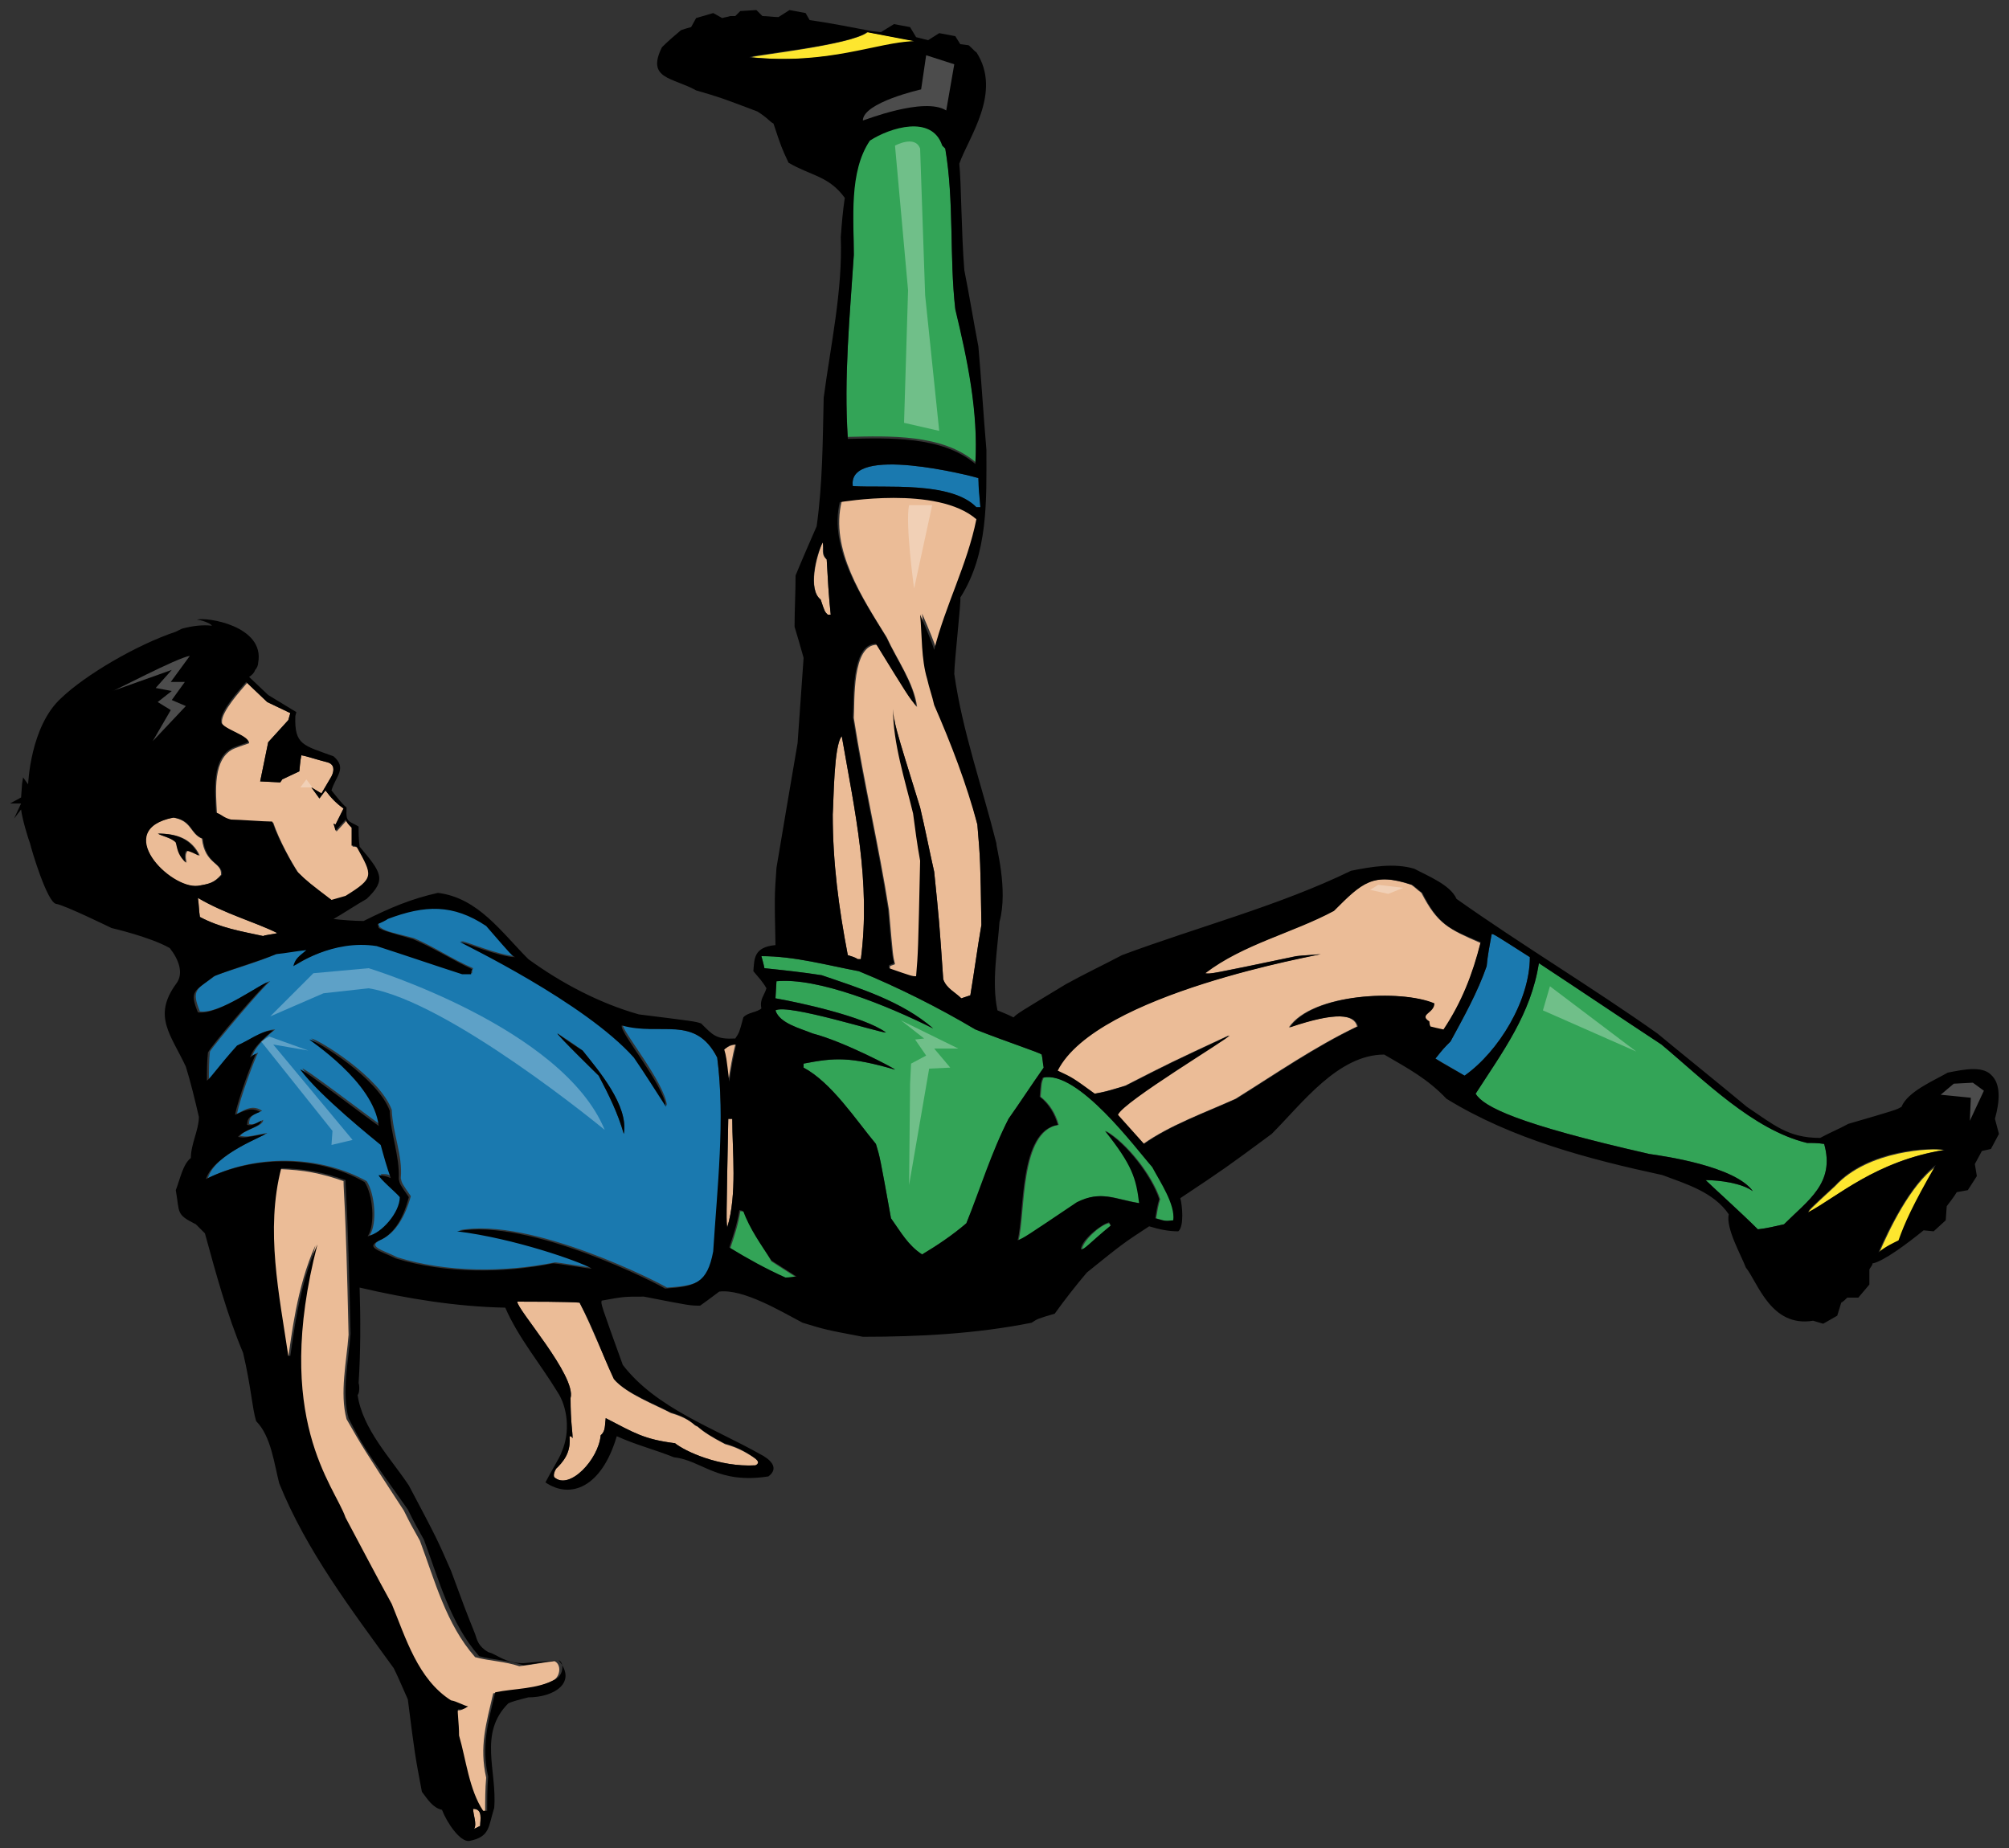 <?xml version="1.0" encoding="utf-8"?>
<!-- Generator: Adobe Illustrator 17.0.0, SVG Export Plug-In . SVG Version: 6.00 Build 0)  -->
<!DOCTYPE svg PUBLIC "-//W3C//DTD SVG 1.1//EN" "http://www.w3.org/Graphics/SVG/1.1/DTD/svg11.dtd">
<svg version="1.1" id="layer_1" xmlns="http://www.w3.org/2000/svg" xmlns:xlink="http://www.w3.org/1999/xlink" x="0px" y="0px"
	 width="200px" height="184px" viewBox="0 0 200 184" enable-background="new 0 0 200 184" xml:space="preserve">
<rect x="0" y="0" width="200" height="184" fill="#333333" stroke="none"/>
<path id="color4" fill="#1A79AF" d="M97.4,47.6c0.1,0.9,0.1,1.9,0.2,2.9h-0.4c-2.6-2.6-9.1-1.9-12.3-2.1
	C84.3,44.2,96.8,47.4,97.4,47.6z M71.4,105.3c0.8,6.2,0.1,13-0.2,19.2c-0.6,3.2-1.8,3.5-4.8,3.7c-0.4-0.3-13.5-7.1-20.7-5.7
	c5.7,0.6,12.2,2.9,13.4,3.7c-0.1,0.1-3.9-0.6-3.9-0.5c-5,1-10.7,1-15.6-0.5c-1.6-0.8-3.3-1.1-1.4-1.9c1.8-1,2.5-3.5,2.7-4.2
	c-0.9-1.3-0.9-1.3-1-1.8c0.2-2.3-0.8-4.4-0.9-6.8c-1.2-3.3-7.3-7-8-7.1c-0.1,0.1,6.4,4.2,6.9,8.6c-1.3-0.9-7.7-5.8-7.8-5.6
	c1.9,2.6,7.4,7,8,7.5c0.3,1.1,0.7,2.2,1,3.3c-0.5-0.3-0.5-0.3-1.2-0.3c0,0.2,1.8,1.7,2.1,2.2c0,1.5-1.8,3.6-3.2,3.9
	c0.8-1.2,0.5-4.2-0.3-5.4c-4.7-2.6-11-2.7-15.8-0.3c0.7-2.5,5.9-4.3,5.9-4.5c-2,0.4-2,0.4-2.7,0.3c0.5-0.7,2.3-0.9,2.3-1.6
	c-0.8,0.4-1,0.5-1.4,0.4c0-0.7,0.3-0.9,1.3-1.3c-0.9-0.6-1.6-0.2-2.5,0.3c0.3-1.6,1.8-5.6,2.1-6.1c-0.2,0.1-0.4,0.2-0.6,0.4
	c0.3-1.2,2.3-2.7,2.3-2.7c-1.2,0-2.5,1.1-3.6,1.5c-1.8,2.1-2.7,3.3-3,3.5c0-0.9,0-1.9,0.1-2.8c0.5-0.8,5.3-6.5,6-7
	c-0.6,0-4.9,3.3-7,3c-0.9-2.2-0.3-2.2,1.6-3.6c2-0.7,4.2-1.3,6.2-2.2c1-0.2,2-0.3,3-0.4c-0.7,0.6-1.1,0.8-1.3,1.6
	c0.2-0.1,3.9-2.7,8.3-2c2.8,0.9,5.7,1.8,8.5,2.8h0.8c0-0.2,0-0.3,0.1-0.5c-2.1-0.9-3.8-2.1-5.9-3c-2.8-0.7-2.8-0.7-3.4-1.1
	c-0.1-0.2-0.1-0.3-0.1-0.4c0.3-0.1,0.9-0.4,1-0.5c3.6-1.3,6.4-1.5,9.8,0.7c2.6,3,2.6,3,2.9,3.1c-1.6,0-5.3-1.6-5.5-1.5
	c0.3,0.3,12.4,6,17.3,11.5c1,1.6,2.1,3.3,3.2,4.9c-0.2-2.3-4.6-7.6-4.4-8.1C65.8,103.2,69.2,101,71.4,105.3z M58,104.6
	c-0.8-0.6-1.7-1.2-2.5-1.7c-0.1,0.1,4.1,4.2,4.1,4.2c1,1.9,1.9,3.7,2.5,5.8C62.6,110.1,59.6,106.6,58,104.6z M148.5,93
	c-0.2,1.1-0.4,2.1-0.5,3.2c-0.9,2.6-2.3,5.1-3.6,7.5c-0.7,0.7-0.7,0.7-1.5,1.7c0.9,0.5,1.9,1.1,2.9,1.7c3.4-2.4,6.5-7.5,6.5-11.8
	C148.7,93,148.7,93,148.5,93z"/>
<path id="color3" fill="#FDE62F" d="M86.4,3.2l4.8,0.9c0,0-0.1,0-0.1,0c-3.7,0.2-8.5,2.4-16.3,1.6C75.2,5.5,84.7,4.5,86.4,3.2z
	 M187.1,124.7c0.6-0.5,1.5-1,2-1.1c0.6-1.7,1.4-3.5,3.7-7.5C190.2,117.9,188,122.6,187.1,124.7z M182.7,118.1
	c-2.6,2.4-2.6,2.4-2.7,2.7c2.9-1.7,6.8-5.2,13.5-6.3C192.4,114.3,186,114.5,182.7,118.1z"/>
<path id="color2" fill="#EBBC97" d="M47.8,181.8c-0.2,0.1-0.4,0.2-0.6,0.3c0.3-0.5-0.1-1.4-0.1-2C48.1,180.1,47.8,181.2,47.8,181.8z
	 M19.7,88.2c-2.8,0.4-8.6-5.6-2.5-6.8c1.9,0.3,1.7,1.6,2.9,2.1c0.3,2.6,2,2.3,1.9,3.6C21.3,87.9,20.9,88,19.7,88.2z M19.9,85.2
	c-0.8-1.7-2.3-2.2-4.1-2.2c0,0.2,1.3,0.4,1.8,0.9c0.2,0.9,0.3,1.3,1,2c-0.2-0.6-0.1-1.2,0.2-1.2C19.1,84.8,19.5,84.9,19.9,85.2z
	 M19.7,89.4c0.1,0.6,0.1,1.3,0.2,1.9c2.1,1.1,4,1.4,6.3,1.9c0.1-0.1,1.2-0.2,1.4-0.3C25.4,91.8,22.4,91,19.7,89.4z M72.4,122.2
	c1-3.3,0.5-7.5,0.5-10.8h-0.4C72.3,121.6,72.3,121.6,72.4,122.2z M73.2,104c-0.5,0.1-0.5,0.1-1.2,0.5c0.2,0.7,0.2,0.7,0.5,3.2
	C72.7,106.4,72.9,105.2,73.2,104z M21.6,81c0.6,0.2,0.7,0.5,1.5,0.7c0.7,0,3.3,0.2,4.1,0.2c0.6,1.8,1.9,4.1,2.5,5
	c0.9,0.9,1.3,1.2,3.4,2.8c0.4-0.1,1-0.3,1.4-0.4c2.9-1.8,2.7-2,1.1-4.9c-0.2-0.1-0.3-0.1-0.5-0.1v-1.8c-0.3-0.3-0.5-0.5-0.6-0.8
	l-1,1.1L33.2,82l0.2,0.1l0.8-1.6c0,0,0,0,0,0c-0.7-0.5-1.2-1-1.8-1.8l-0.6,0.8L31,78.4l1,0.6l1-1.7c0.3-0.6,0.3-1.2-0.4-1.4
	c-1.2-0.3-2-0.6-2.6-0.7c-0.1,0.4-0.2,1.6-0.2,1.6l-1.7,0.8l-0.2,0.3l-2-0.1l0.8-3.9l2-2.2l0.2-0.7l-2.3-1.1l-2-1.9
	c-0.6,0.7-2.6,2.9-2.5,3.9c-0.1,0.7,2.8,1.4,2.7,2.1c-0.6,0.2-1.4,0.5-1.4,0.5C21.1,75.4,21.5,79,21.6,81z M93.2,70.1
	c-0.2-0.9-0.5-1.7-0.7-2.6c-0.6-2-0.5-4.3-0.7-6.4c0.7,1.6,1.3,3.1,1.4,3.5c1.1-4.4,3.3-8.5,4.2-13c-3.9-3.4-13.5-1.7-13.6-1.7
	c-1.2,4.8,2.1,9.7,4.5,13.6c1,2.2,2.7,4.5,3,6.9c-0.8-1-0.8-1-4-6.2c-2.5,0-2.2,5.6-2.3,7.3c1,6.4,2.5,12.7,3.5,19.1
	c0.4,4.6,0.4,4.6,0.6,5.4c-0.2,0.1-0.3,0.1-0.5,0.2v0.3c2.3,0.8,2.3,0.8,2.7,0.8c0.2-2.4,0.2-2.4,0.4-11.5c-0.3-1.6-0.5-3.2-0.7-4.7
	c-0.8-3.3-2-7-2-10.4C89,72,89,72,91.6,80.4c0.5,2.1,0.9,4.2,1.4,6.4c0.5,4.9,0.5,4.9,0.9,10.7c0.3,0.9,1.2,1.3,1.8,1.9
	c0.3-0.1,0.6-0.2,0.9-0.3c0.4-2.4,0.7-4.7,1.1-7c-0.1-6.4-0.1-6.4-0.4-10C96.3,77.9,94.8,74,93.2,70.1z M82.9,81.1
	c0,4.8,0.6,9.3,1.5,14c0.3,0.1,0.7,0.2,1,0.4h0.3c1-7.7-0.6-14.7-1.9-22.2C83,74.2,83,79.7,82.9,81.1z M141.5,88.9
	c-0.4-0.3-0.7-0.6-1-0.8c-3.9-1.3-5-0.2-7.8,2.6c-4.1,2.2-9,3.3-12.8,6.2c0.5,0.1,0.5,0.1,9.1-1.7c0.8-0.1,1.6-0.1,2.4-0.2
	c-0.1,0.1-22.3,3.9-26.2,11.6c1.5,0.7,1.5,0.7,3.7,2.3c1.1-0.2,1.1-0.2,3.1-0.8c4.5-2.3,4.5-2.3,10.3-5c0.1,0.2-10.6,6.6-11.1,7.9
	c0.8,0.9,1.7,1.9,2.6,2.9c2.7-1.9,6.1-3.1,9.2-4.5c4-2.5,7.9-5.2,12.1-7.2c-0.3-1.2-2.1-1.5-6.8,0.1c2.3-3.4,11.1-3.8,14.4-2.4
	c0,1-1.6,1.1-0.5,1.8c0.1,0.2,0.1,0.4,0.2,0.6c0.4,0.1,0.8,0.2,1.3,0.3c1.8-2.7,2.9-5.5,3.7-8.7C144.2,92.5,143.1,92,141.5,88.9z
	 M81.9,54c-0.6,1.3-1.5,4.7-0.2,5.7c0.4,1.2,0.4,1.2,0.7,1.5h0.3c-0.2-1.8-0.3-3.7-0.4-5.5C81.7,55.2,82,54.7,81.9,54z M75,145.1
	c-0.9-0.6-1.7-1-2.8-1.3c-2.7-1.4-2.6-1.8-2.9-1.8c-0.8-0.7-1.5-1-2.5-1.3c-1.5-0.8-4.4-1.9-5.6-3.3c-1.4-2.9-2.1-4.9-3.5-7.7
	c-1.1-0.1-5.1-0.1-6.2-0.1c-0.1,0.7,5.9,7.4,5.3,9.6c0,2.5,0.2,3.2,0.2,4c-0.3-0.4,0-0.1-0.3-0.2c0.1,1.2-0.2,2.1-1.2,3.1
	c-0.2,0.1-0.5,0.8-0.3,1c1.5,1.3,4.4-1.8,4.6-4.2c0.5-0.4,0.4-1,0.5-1.7c2.9,1.5,3.8,2.1,6.9,2.5c1,0.8,4.4,2.4,8,2.2
	C75.9,145.8,75.3,145.3,75,145.1z M55.2,165.4c-1,0.1-2.5,0.4-3.5,0.5c-1.5-0.5-2.9-0.5-4.4-0.9c-2.9-3.3-4-7.6-5.5-11.6
	c-0.9-1.6-0.9-1.6-1.6-3c-4.1-6.3-4.1-6.3-5.7-9.1c-0.7-2.6,0-5.7,0.2-8.4c-0.3-13.6-0.5-14.1-0.5-15.3c-2.3-0.8-3.9-1.1-6.4-1.2
	c-1.6,6.2-0.2,12.6,0.7,18.7h0.2c0.3-1.8,0.8-6.9,2.7-11.1c-4.5,17.4,1.7,24,2.8,27.2c1.5,2.8,3,5.7,4.6,8.6
	c1.4,3.4,2.6,7.5,5.9,9.6c0.6,0.1,1.2,0.5,1.7,0.6c-0.5,0.3-0.5,0.3-1,0.3c-0.1,0.2,0.1,1.3,0.1,2.6c0.7,2.4,1,5.4,2.4,7.5h0.4
	c0-1.2,0-2.3,0.1-3.4c-0.7-3.1,0-5.4,0.7-8.4c1.9-0.4,4.2-0.3,6-1.3C55.8,166.9,55.9,165.7,55.2,165.4z"/>
<path id="color1" fill="#33A457" d="M85,25.3c0-3.6-0.6-8.3,1.6-11.4c1.9-1.3,6.1-2.5,7.2,0.5c0.1,0.1,0.2,0.2,0.3,0.3
	c0.9,5.3,0.4,10.7,1,16c1.2,5,2.3,10.1,2,15.3c-3.3-2.8-8.6-2.6-12.7-2.5C84,37.5,84.6,31.4,85,25.3z M181.6,113.9
	c-0.6-0.1-1.2-0.1-1.7-0.1c-5.4-1.3-10.3-6.3-14.5-9.8c-4.1-2.7-8.1-5.4-12.2-8.1c-0.8,5.1-3.6,8.8-6.3,13c0.8,1.3,4.1,3,17.3,6
	c1.4,0.2,8.5,1.2,10.3,3.7c-1.1-0.8-3.3-1.1-4.7-1.1c0.5,0.5,3.6,3.3,5.2,4.9c0.9-0.1,1.7-0.3,2.6-0.5
	C180,119.5,182.7,117.8,181.6,113.9z M107.7,124.5c0.4-0.1,0.8-0.6,2.9-2.4c-0.1-0.1-0.1-0.2-0.2-0.3
	C109.6,121.9,107.7,123.6,107.7,124.5z M103.7,105c-0.2-0.2-3.3-1.2-6.6-2.5c-3.7-2.2-7.7-4.2-11.6-5.8c-3.2-0.6-6.4-1.5-9.7-1.5
	c0.1,0.4,0.2,0.7,0.3,1.2c1.9,0.2,3.8,0.4,5.7,0.7c3.8,1.3,8,2.6,11.1,5.3c-4.6-2.3-11.5-5.1-15.6-4.7l-0.1,1.7
	c2.3,0.4,8.8,1.8,11,3.4c-0.4,0.1-9.8-2.9-11-2.2c0.4,1.3,2.5,1.8,3.7,2.3c3.1,0.8,8.2,3.5,8.2,3.6c-4.5-1.3-6-1.2-9.1-0.6v0.4
	c2.8,1.5,5.2,5.2,7.2,7.6c0.4,1.3,0.4,1.3,1.5,7.4c1,1.4,1.7,2.7,3.1,3.6c1.5-0.9,3-1.9,4.4-3.1c1.5-3.4,2.5-7,4.2-10.4
	c1.2-1.7,2.3-3.4,3.5-5.1C103.8,105.8,103.8,105.4,103.7,105z M103.9,107.3c-0.2,0.5-0.2,0.5-0.3,1.9c0.9,0.7,1.5,1.7,1.8,2.8
	c-3.9,0.6-3.3,8.8-4,11.5c0.7-0.3,0.7-0.3,5.9-3.8c2.4-1.2,3.7-0.3,6.2,0.1c-0.3-2.5-0.7-3.8-3.4-7.2c2.1,1.2,4.6,4.4,5.4,6.8
	c-0.2,0.6-0.3,1.3-0.4,1.9c1,0.3,1,0.3,1.8,0.2c0.2-1.8-1.3-3.9-2-5.5C113.1,114.4,107.3,106.5,103.9,107.3z M74.1,120.7
	c-0.2-0.1-0.3-0.1-0.4-0.1c-0.2,1.3-0.6,2.5-1,3.7c1.8,1.1,3.6,2.1,5.6,3c0.3-0.1,0.7-0.1,1-0.1c-0.8-0.5-1.7-1.1-2.5-1.6
	C75.9,124,74.7,122.4,74.1,120.7z"/>
<path id="outline" d="M18.5,85.9c-0.7-0.7-0.8-1.1-1-2c-0.4-0.5-1.7-0.8-1.8-0.9c1.8,0,3.3,0.5,4.1,2.2c-0.4-0.2-0.8-0.4-1.2-0.5
	C18.4,84.7,18.3,85.3,18.5,85.9z M55.5,102.9c-0.1,0.1,4.1,4.2,4.1,4.2c1,1.9,1.9,3.7,2.5,5.8c0.5-2.8-2.5-6.3-4.1-8.3
	C57.2,104.1,56.3,103.5,55.5,102.9z M198.6,111.4l0.4,1.5l-0.8,1.5l-0.9,0.2c-0.2,0.4-0.5,0.9-0.7,1.3l0.2,1.2l-0.9,1.4l-1.1,0.2
	c-0.3,0.5-0.7,1-1,1.4l-0.1,1.4l-1.2,1.1l-1-0.1c-1.6,1.3-4,3.1-5.1,3.3c0,0,0,0,0,0.1c-0.1,0.2-0.2,0.3-0.3,0.5l0,1.5l-1.1,1.3
	l-1.1,0c-0.2,0.2-0.4,0.4-0.6,0.5l-0.4,1.3l-1.4,0.8l-1-0.3c-4.2,0.7-5.5-3.8-6.7-5.3c-0.5-1.3-2-3.9-1.7-5.3
	c-1.5-2.2-4.2-3-6.6-3.9c-7.4-1.6-15-3.6-21.5-7.6c-1.9-2-3.8-3-6.2-4.4c-4.6,0-8.2,4.9-11.2,7.9c-4.6,3.4-4.6,3.4-9.1,6.4
	c0.2,0.7,0.4,2.8-0.2,3.3c-1,0-1.9-0.2-2.9-0.5c-2.6,1.7-2.6,1.7-6.2,4.6c-1.1,1.3-2.2,2.7-3.2,4.1c-1.7,0.5-1.7,0.5-2.3,0.9
	c-5.5,1.1-11.2,1.4-16.8,1.4c-3.7-0.7-3.7-0.7-6-1.4c-2.1-1.1-5.9-3.4-8.3-3.1c-1.2,0.9-1.2,0.9-1.9,1.4c-1,0-1,0-5.6-0.9
	c-2,0-2,0-4.2,0.4c-0.1,0.3-0.1,0.3,2.1,6.4c3.3,4.3,9.1,6.3,13.7,8.9c0.8,0.4,2,1.3,0.8,2.2c-5.1,0.8-6.6-1.6-9.4-1.9
	c-2-0.8-3.7-1.2-5.7-2.1c-1.5,5.1-4.6,6.3-7.1,4.6c0.5-1,1.5-2.6,1.6-3c0.9-2,0.6-4.5-0.4-6c-1.7-2.8-3.9-5.4-5.2-8.4
	c-4.9-0.1-9.8-0.9-14.5-2c0.1,3.2,0.1,6.4-0.1,9.5c0.1,0.3,0.1,1-0.1,1.2c0.5,3.4,3.3,6.3,5.1,9c2.8,5.3,2.8,5.3,4.2,8.5
	c1.4,3.8,1.4,3.8,2.4,6.3c0.2,0.6,0.3,1.2,1.3,1.8c0.9,0.2,1.6,1.1,3.5,1.1c0.9-0.1,2.5-0.2,3.5-0.3c1.9,2.2-0.4,3.7-3,3.7
	c-0.8,0.2-1.6,0.4-2,0.6c-3,3-1.1,6.7-1.4,10.4c-0.6,1.9-0.4,2.9-2.5,3.3c-0.9,0.1-2.2-1.8-2.7-3.1c-0.9-0.2-1.4-1-2-1.8
	c-0.7-3.7-0.7-3.7-1.4-9.2c-0.5-1.1-0.9-2.1-1.4-3.1c-4.2-5.8-8.7-11.7-11.4-18.4c-0.5-1.9-0.8-4.7-2.3-6.2
	c-0.4-1.3-0.5-3.4-1.3-6.8c-1.6-3.8-2.7-7.9-3.8-11.9c-0.3-0.3-0.6-0.6-0.9-0.9c-2-1-1.6-1.1-2-3.4c0.4-1,0.7-2.6,1.5-3.2
	c0-1.4,0.8-2.8,0.8-4.1c-0.4-1.7-0.8-3.4-1.3-5c-1.5-3.2-3.3-5-1-8.2c0.9-1.1,0.2-2.6-0.6-3.6c-1.9-1.1-5.8-2-5.8-2
	s-4.7-2.3-5.5-2.4c-0.9-0.1-2.5-5.5-2.6-6c-0.2-0.5-0.8-2.5-0.9-3.4l-0.7,0.9L2.1,80C1,80,1,80,1,80l1.1-0.6L2.2,78l0.1-0.6l0.5,0.7
	c0,0,0.2-5.8,3.3-8.6c2.4-2.3,7.5-5.3,11.4-6.6c0.2-0.1,0.4-0.2,0.6-0.3c1.1-0.3,2.1-0.4,3-0.3c-0.2-0.3-1.2-0.6-1.5-0.6
	c0.9-0.3,6.8,0.6,6.1,4.3c0,0.2-0.1,0.5-0.3,0.7c-0.1,0.3-0.3,0.5-0.6,0.7c0.1,0.1,1.9,1.8,1.9,1.8l2.8,1.7l-0.1,0.4c0,0,0,0,0,0
	c-0.1,2.9,0.8,2.9,3.8,4c1.4,1.2,0.2,2-0.2,3.4c0.5,0.6,1,1.3,1.5,1.7c0,0.6-0.1,1.1,0.3,1.4c0.3,0.2,0.6,0.3,0.9,0.5
	c0,0.6,0,1.3,0.1,2c2.2,2.6,2.7,3.3,0.7,5.2c-0.9,0.5-2.4,1.5-3.3,2c0.8,0.1,2.1,0.2,3,0.2c2.6-1.3,4.7-2.2,7.4-2.8
	c4,0.5,6.3,3.9,9,6.6c3.3,2.4,7.1,4.4,11,5.5c5.6,0.7,5.6,0.7,6.2,0.9c1.2,1.2,1.5,1.6,3.4,1.5c0.4-0.6,0.4-0.6,0.8-2.1
	c0.4-0.5,1.4-0.5,1.8-0.9c-0.2-0.9,0.3-1.3,0.5-2c-0.4-0.7-0.8-1.1-1.3-1.7c0.1-1.2,0-2.4,2.2-2.6c-0.1-4.9-0.1-4.9,0.1-7.7
	c0.7-4.2,1.4-8.3,2.1-12.4c0.2-2.8,0.4-5.7,0.6-8.5c-0.3-1.1-0.6-2.1-0.9-3.1c0-1.7,0.1-3.4,0.1-5.1c0.7-1.7,1.4-3.3,2.1-4.9
	c0.6-4.3,0.6-8.5,0.7-12.8c0.7-5.3,1.9-10.7,1.7-16c0.1-1.3,0.2-2.6,0.4-3.9c-1.6-2.2-3.4-2.2-5.6-3.5c-0.7-1.5-0.7-1.5-1.5-3.9
	c-0.4-0.2-0.5-0.5-1.6-1.2c-3.7-1.4-3.7-1.4-6.1-2.1c-2.3-1.3-5-1.1-3.4-4.3c0.6-0.6,1.3-1.2,1.9-1.7c0.3-0.1,0.6-0.2,1-0.3l0.5-0.9
	L71,1.3l0.9,0.5c0.3-0.1,0.5-0.1,0.8-0.2c0.2,0,0.3,0,0.5,0l0.5-0.5L75.3,1l0.6,0.6c0.5,0,1.1,0.1,1.6,0.1L78.6,1l1.6,0.3L80.6,2
	c2.1,0.3,4.1,0.7,6.2,1.1c0,0,0,0,0,0l0.9,0.1L89,2.4l1.6,0.3l0.6,1L92.4,4l1.1-0.7l1.6,0.3l0.5,0.8l0.8,0.1c0.1,0,0.7,0.7,0.8,0.7
	c2.6,4-0.8,8.5-1.7,11.1c0.2,1.9,0.2,6.9,0.5,10.6c0.5,2.5,0.9,5,1.4,7.6c0.3,3.4,0.5,6.8,0.8,10.3c0,5,0.2,10.3-2.6,14.7
	c0.1,0.3-0.6,6.4-0.6,7.6c0.8,5.7,2.8,11.3,4.2,16.9c-0.1,0.1,1.2,4.5,0.3,7.8c-0.2,2.8-0.8,6-0.2,8.8c0.5,0.2,1,0.4,1.6,0.7
	c0.4-0.4,0.4-0.4,5.2-3.3c1.8-1,3.7-1.9,5.6-2.9c7.5-2.8,15.6-4.9,22.8-8.4c2-0.4,4.3-0.8,6.3-0.2c1.3,0.7,3.6,1.6,4.2,3
	c6.5,4.6,13.5,8.8,20,13.4c2.9,2.4,5.9,4.8,8.9,7.3c2.7,1.8,4.1,3.1,7.3,3.1c0.9-0.5,1.9-0.9,2.8-1.4c4.8-1.4,4.8-1.4,5.3-1.7
	c0.6-1.5,3.2-2.6,4.6-3.4c1.5-0.3,3.4-0.7,4.3,0.2C199.2,107.9,199.1,109.6,198.6,111.4z M24.5,67.9c-0.6,0.7-2.6,2.9-2.5,3.9
	c-0.1,0.7,2.8,1.4,2.7,2.1c-0.6,0.2-1.4,0.5-1.4,0.5c-2.3,0.9-1.9,4.5-1.8,6.5c0.6,0.2,0.7,0.5,1.5,0.7c0.7,0,3.3,0.2,4.1,0.2
	c0.6,1.8,1.9,4.1,2.5,5c0.9,0.9,1.3,1.2,3.4,2.8c0.4-0.1,1-0.3,1.4-0.4c2.9-1.8,2.7-2,1.1-4.9c-0.2-0.1-0.3-0.1-0.5-0.1v-1.8
	c-0.3-0.3-0.5-0.5-0.6-0.8l-1,1.1L33.2,82l0.2,0.1l0.8-1.6c0,0,0,0,0,0c-0.7-0.5-1.2-1-1.8-1.8l-0.6,0.8L31,78.4l1,0.6l1-1.7
	c0.3-0.6,0.3-1.2-0.4-1.4c-1.2-0.3-2-0.6-2.6-0.7c-0.1,0.4-0.2,1.6-0.2,1.6l-1.7,0.8l-0.2,0.3l-2-0.1l0.8-3.9l2-2.2l0.2-0.7
	l-2.3-1.1L24.5,67.9z M19.7,89.4c0.1,0.6,0.1,1.3,0.2,1.9c2.1,1.1,4,1.4,6.3,1.9c0.1-0.1,1.2-0.2,1.4-0.3
	C25.4,91.8,22.4,91,19.7,89.4z M19.7,88.2c1.2-0.2,1.6-0.3,2.4-1.1c0.1-1.2-1.6-1-1.9-3.6c-1.3-0.5-1-1.8-2.9-2.1
	C11.1,82.6,16.9,88.5,19.7,88.2z M47.1,180.1c0,0.6,0.4,1.5,0.1,2c0.2-0.1,0.4-0.2,0.6-0.3C47.8,181.2,48.1,180.1,47.1,180.1z
	 M34.7,141.2c-0.7-2.6,0-5.7,0.2-8.4c-0.3-13.6-0.5-14.1-0.5-15.3c-2.3-0.8-3.9-1.1-6.4-1.2c-1.6,6.2-0.2,12.6,0.7,18.7h0.2
	c0.3-1.8,0.8-6.9,2.7-11.1c-4.5,17.4,1.7,24,2.8,27.2c1.5,2.8,3,5.7,4.6,8.6c1.4,3.4,2.6,7.5,5.9,9.6c0.6,0.1,1.2,0.5,1.7,0.6
	c-0.5,0.3-0.5,0.3-1,0.3c-0.1,0.2,0.1,1.3,0.1,2.6c0.7,2.4,1,5.4,2.4,7.5h0.4c0-1.2,0-2.3,0.1-3.4c-0.7-3.1,0-5.4,0.7-8.4
	c1.9-0.4,4.2-0.3,6-1.3c0.8-0.4,0.9-1.7,0.3-1.9c-1,0.1-2.5,0.4-3.5,0.5c-1.5-0.5-2.9-0.5-4.4-0.9c-2.9-3.3-4-7.6-5.5-11.6
	c-0.9-1.6-0.9-1.6-1.6-3C36.2,144.1,36.2,144.1,34.7,141.2z M57.7,129.7c-1.1-0.1-5.1-0.1-6.2-0.1c-0.1,0.7,5.9,7.4,5.3,9.6
	c0,2.5,0.2,3.2,0.2,4c-0.3-0.4,0-0.1-0.3-0.2c0.1,1.2-0.2,2.1-1.2,3.1c-0.2,0.1-0.5,0.8-0.3,1c1.5,1.3,4.4-1.8,4.6-4.2
	c0.5-0.4,0.4-1,0.5-1.7c2.9,1.5,3.8,2.1,6.9,2.5c1,0.8,4.4,2.4,8,2.2c0.6-0.3,0-0.7-0.3-0.9c-0.9-0.6-1.7-1-2.8-1.3
	c-2.7-1.4-2.6-1.8-2.9-1.8c-0.8-0.7-1.5-1-2.5-1.3c-1.5-0.8-4.4-1.9-5.6-3.3C59.8,134.5,59.2,132.5,57.7,129.7z M71.4,105.3
	c-2.2-4.3-5.6-2.1-9.5-3.2c-0.3,0.6,4.2,5.9,4.4,8.1c-1.1-1.7-2.1-3.3-3.2-4.9c-4.9-5.5-17-11.3-17.3-11.5c0.2-0.1,3.9,1.5,5.5,1.5
	c-0.3-0.1-0.3-0.1-2.9-3.1c-3.3-2.2-6.1-2.1-9.8-0.7c-0.1,0.1-0.7,0.4-1,0.5c0,0.1,0.1,0.3,0.1,0.4c0.6,0.3,0.6,0.3,3.4,1.1
	c2.1,0.9,3.8,2,5.9,3c-0.1,0.2-0.1,0.3-0.1,0.5H46c-2.8-0.9-5.7-1.9-8.5-2.8c-4.4-0.7-8.1,1.9-8.3,2c0.2-0.8,0.6-1,1.3-1.6
	c-1,0.1-2,0.3-3,0.4c-2,0.8-4.2,1.4-6.2,2.2c-1.9,1.5-2.5,1.4-1.6,3.6c2.1,0.3,6.4-3,7-3c-0.7,0.5-5.6,6.2-6,7
	c-0.1,0.9-0.1,1.8-0.1,2.8c0.4-0.3,1.2-1.5,3-3.5c1-0.4,2.4-1.5,3.6-1.5c0,0-2,1.5-2.3,2.7c0.2-0.2,0.4-0.3,0.6-0.4
	c-0.3,0.5-1.8,4.5-2.1,6.1c0.9-0.4,1.6-0.8,2.5-0.3c-1,0.4-1.3,0.6-1.3,1.3c0.4,0.1,0.6,0,1.4-0.4c0,0.6-1.8,0.9-2.3,1.6
	c0.6,0.1,0.6,0.1,2.7-0.3c0,0.2-5.1,2-5.9,4.5c4.8-2.4,11.1-2.4,15.8,0.3c0.8,1.2,1.1,4.2,0.3,5.4c1.4-0.3,3.2-2.4,3.2-3.9
	c-0.3-0.4-2.1-1.9-2.1-2.2c0.7,0.1,0.7,0.1,1.2,0.3c-0.4-1.1-0.7-2.2-1-3.3c-0.6-0.5-6.1-4.9-8-7.5c0.1-0.2,6.5,4.7,7.8,5.6
	c-0.5-4.4-6.9-8.5-6.9-8.6c0.7,0.1,6.8,3.8,8,7.1c0.1,2.4,1,4.5,0.9,6.8c0.1,0.5,0.1,0.5,1,1.8c-0.2,0.7-0.8,3.2-2.7,4.2
	c-1.9,0.8-0.2,1.1,1.4,1.9c4.9,1.5,10.6,1.5,15.6,0.5c0.1-0.1,3.9,0.6,3.9,0.5c-1.2-0.7-7.7-3-13.4-3.7c7.2-1.4,20.3,5.4,20.7,5.7
	c3-0.2,4.2-0.5,4.8-3.7C71.4,118.3,72.2,111.4,71.4,105.3z M97.4,47.6c-0.6-0.2-13.1-3.4-12.5,0.8c3.2,0.2,9.8-0.5,12.3,2.1h0.4
	C97.5,49.5,97.4,48.5,97.4,47.6z M95.1,30.8c-0.6-5.3-0.1-10.7-1-16c-0.1-0.1-0.2-0.2-0.3-0.3c-1-3.1-5.2-1.8-7.2-0.5
	c-2.1,3.1-1.6,7.8-1.6,11.4c-0.4,6.1-1,12.2-0.6,18.3c4.1-0.1,9.4-0.3,12.7,2.5C97.4,41,96.3,35.8,95.1,30.8z M91,4.1
	C91.1,4.1,91.1,4.1,91,4.1l-4.7-0.9c-1.6,1.3-11.2,2.2-11.7,2.5C82.5,6.5,87.3,4.2,91,4.1z M88.2,63.4c1,2.2,2.7,4.5,3,6.9
	c-0.8-1-0.8-1-4-6.2c-2.5,0-2.2,5.6-2.3,7.3c1,6.4,2.5,12.7,3.5,19.1c0.4,4.6,0.4,4.6,0.6,5.4c-0.2,0.1-0.3,0.1-0.5,0.2v0.3
	c2.3,0.8,2.3,0.8,2.7,0.8c0.2-2.4,0.2-2.4,0.4-11.5c-0.3-1.6-0.5-3.2-0.7-4.7c-0.8-3.3-2-7-2-10.4C89,72,89,72,91.6,80.4
	c0.5,2.1,0.9,4.2,1.4,6.4c0.5,4.9,0.5,4.9,0.9,10.7c0.3,0.9,1.2,1.3,1.8,1.9c0.3-0.1,0.6-0.2,0.9-0.3c0.4-2.4,0.7-4.7,1.1-7
	c-0.1-6.4-0.1-6.4-0.4-10c-1.1-4.1-2.6-8-4.3-11.9c-0.2-0.9-0.5-1.7-0.7-2.6c-0.6-2-0.5-4.3-0.7-6.4c0.7,1.6,1.3,3.1,1.4,3.5
	c1.1-4.4,3.3-8.5,4.2-13c-3.9-3.4-13.5-1.7-13.6-1.7C82.5,54.6,85.8,59.5,88.2,63.4z M82.9,81.1c0,4.8,0.6,9.3,1.5,14
	c0.3,0.1,0.7,0.2,1,0.4h0.3c1-7.7-0.6-14.7-1.9-22.2C83,74.2,83,79.7,82.9,81.1z M81.7,59.7c0.4,1.2,0.4,1.2,0.7,1.5h0.3
	c-0.2-1.8-0.3-3.7-0.4-5.5c-0.5-0.5-0.2-0.9-0.4-1.7C81.2,55.3,80.4,58.7,81.7,59.7z M72.1,104.5c0.2,0.7,0.2,0.7,0.5,3.2
	c0.2-1.3,0.4-2.5,0.7-3.7C72.7,104,72.7,104,72.1,104.5z M72.4,122.2c1-3.3,0.5-7.5,0.5-10.8h-0.4C72.3,121.6,72.3,121.6,72.4,122.2
	z M79.3,127.1c-0.8-0.5-1.7-1.1-2.5-1.6c-1-1.5-2.2-3.2-2.8-4.9c-0.2-0.1-0.3-0.1-0.4-0.1c-0.2,1.3-0.6,2.5-1,3.7
	c1.8,1.1,3.6,2.1,5.6,3C78.6,127.2,79,127.1,79.3,127.1z M100.4,111.4c1.2-1.7,2.3-3.4,3.5-5.1c-0.1-0.5-0.1-0.9-0.2-1.3
	c-0.2-0.2-3.3-1.2-6.6-2.5c-3.7-2.2-7.7-4.2-11.6-5.8c-3.2-0.6-6.4-1.5-9.7-1.5c0.1,0.4,0.2,0.7,0.3,1.2c1.9,0.2,3.8,0.4,5.7,0.7
	c3.8,1.3,8,2.6,11.1,5.3c-4.6-2.3-11.5-5.1-15.6-4.7l-0.1,1.7c2.3,0.4,8.8,1.8,11,3.4c-0.4,0.1-9.8-2.9-11-2.2
	c0.4,1.3,2.5,1.8,3.7,2.3c3.1,0.8,8.2,3.5,8.2,3.6c-4.5-1.3-6-1.2-9.1-0.6v0.4c2.8,1.5,5.2,5.2,7.2,7.6c0.4,1.3,0.4,1.3,1.5,7.4
	c1,1.4,1.7,2.7,3.1,3.6c1.5-0.9,3-1.9,4.4-3.1C97.6,118.3,98.7,114.7,100.4,111.4z M110.6,122c-0.1-0.1-0.1-0.2-0.2-0.3
	c-0.8,0.2-2.8,1.8-2.8,2.7C108,124.4,108.4,123.8,110.6,122z M114.7,116.2c-1.6-1.8-7.4-9.7-10.9-8.9c-0.2,0.5-0.2,0.5-0.3,1.9
	c0.9,0.7,1.5,1.7,1.8,2.8c-3.9,0.6-3.3,8.8-4,11.5c0.7-0.3,0.7-0.3,5.9-3.8c2.4-1.2,3.7-0.3,6.2,0.1c-0.3-2.5-0.7-3.8-3.4-7.2
	c2.1,1.2,4.6,4.4,5.4,6.8c-0.2,0.6-0.3,1.3-0.4,1.9c1,0.3,1,0.3,1.8,0.2C117,119.9,115.5,117.7,114.7,116.2z M142.4,102.2
	c0.4,0.1,0.8,0.2,1.3,0.3c1.8-2.7,2.9-5.5,3.7-8.7c-3.1-1.3-4.2-1.7-5.8-4.9c-0.4-0.3-0.7-0.6-1-0.8c-3.9-1.3-5-0.2-7.8,2.6
	c-4.1,2.2-9,3.3-12.8,6.2c0.5,0.1,0.5,0.1,9.1-1.7c0.8-0.1,1.6-0.1,2.4-0.2c-0.1,0.1-22.3,3.9-26.2,11.6c1.5,0.7,1.5,0.7,3.7,2.3
	c1.1-0.2,1.1-0.2,3.1-0.8c4.5-2.3,4.5-2.3,10.3-5c0.1,0.2-10.6,6.6-11.1,7.9c0.8,0.9,1.7,1.9,2.6,2.9c2.7-1.9,6.1-3.1,9.2-4.5
	c4-2.5,7.9-5.2,12.1-7.2c-0.3-1.2-2.1-1.5-6.8,0.1c2.3-3.4,11.1-3.8,14.4-2.4c0,1-1.6,1.1-0.5,1.8
	C142.3,101.7,142.3,102,142.4,102.2z M145.8,107.1c3.4-2.4,6.5-7.5,6.5-11.8c-3.6-2.3-3.6-2.3-3.8-2.3c-0.2,1.1-0.4,2.1-0.5,3.2
	c-0.9,2.6-2.3,5.1-3.6,7.5c-0.7,0.7-0.7,0.7-1.5,1.7C143.8,106,144.8,106.5,145.8,107.1z M181.6,113.9c-0.6-0.1-1.2-0.1-1.7-0.1
	c-5.4-1.3-10.3-6.3-14.5-9.8c-4.1-2.7-8.1-5.4-12.2-8.1c-0.8,5.1-3.6,8.8-6.3,13c0.8,1.3,4.1,3,17.3,6c1.4,0.2,8.5,1.2,10.3,3.7
	c-1.1-0.8-3.3-1.1-4.7-1.1c0.5,0.5,3.6,3.3,5.2,4.9c0.9-0.1,1.7-0.3,2.6-0.5C180,119.5,182.7,117.8,181.6,113.9z M193.6,114.5
	c-1.2-0.3-7.6-0.1-10.9,3.5c-2.6,2.4-2.6,2.4-2.7,2.7C183,119.1,186.8,115.6,193.6,114.5z M189,123.5c0.6-1.7,1.4-3.5,3.7-7.5
	c-2.6,2-4.8,6.6-5.7,8.7C187.7,124.1,188.6,123.7,189,123.5z"/>
<path id="highlight" opacity="0.3" fill="#FFFFFF" d="M18.9,65.3L17,67.9h1.4l-1.3,1.8l1.4,0.6l-3.3,3.5l1.8-3.1l-1.3-0.8l1.4-1.1
	l-1.6-0.3l1.6-1.8l-5.9,2.1C11.2,68.9,17.6,65.5,18.9,65.3z M36.7,96.4l-5.5,0.5l-4.3,4.3l5.3-2.3l4.5-0.5
	c8,1.3,23.5,14.1,23.5,14.1C56,102.3,36.7,96.4,36.7,96.4z M30.7,104.6l-3.9-1.4l-0.8,0.5l7.1,8.9L33,114l2.1-0.5l-7.9-9.5
	L30.7,104.6z M94.2,11L95,6.4l-2.8-0.9l-0.5,3.4c0,0-5.8,1.3-5.8,3.1C86,12,92,9.6,94.2,11z M90,42.1l3.5,0.8l-1.4-13.5l-0.5-14.6
	c-0.5-1.4-2.5-0.3-2.5-0.3l1.3,14.4L90,42.1z M91,58.6l1.8-8.3h-2.3C90.1,52.1,91,58.6,91,58.6z M89.7,101.6l2.3,1.8l-0.9,0.1
	l1.1,1.6l-1.5,0.8l-0.1,2L90.5,118l2-11.6l2.1-0.1l-1.6-1.9h2.4L89.7,101.6z M30.5,77.6l-0.6,0.8l1.2,0L30.5,77.6z M136.4,88.6
	l1.8,0.4l1.5-0.6l-2.5-0.3L136.4,88.6z M153.6,100.6l9.3,4.1l-8.6-6.5L153.6,100.6z M197.5,108.6l-1.1-0.8l-1.9,0.1l-1.3,1.1l3,0.3
	l-0.1,2.3L197.5,108.6z"/>
</svg>
